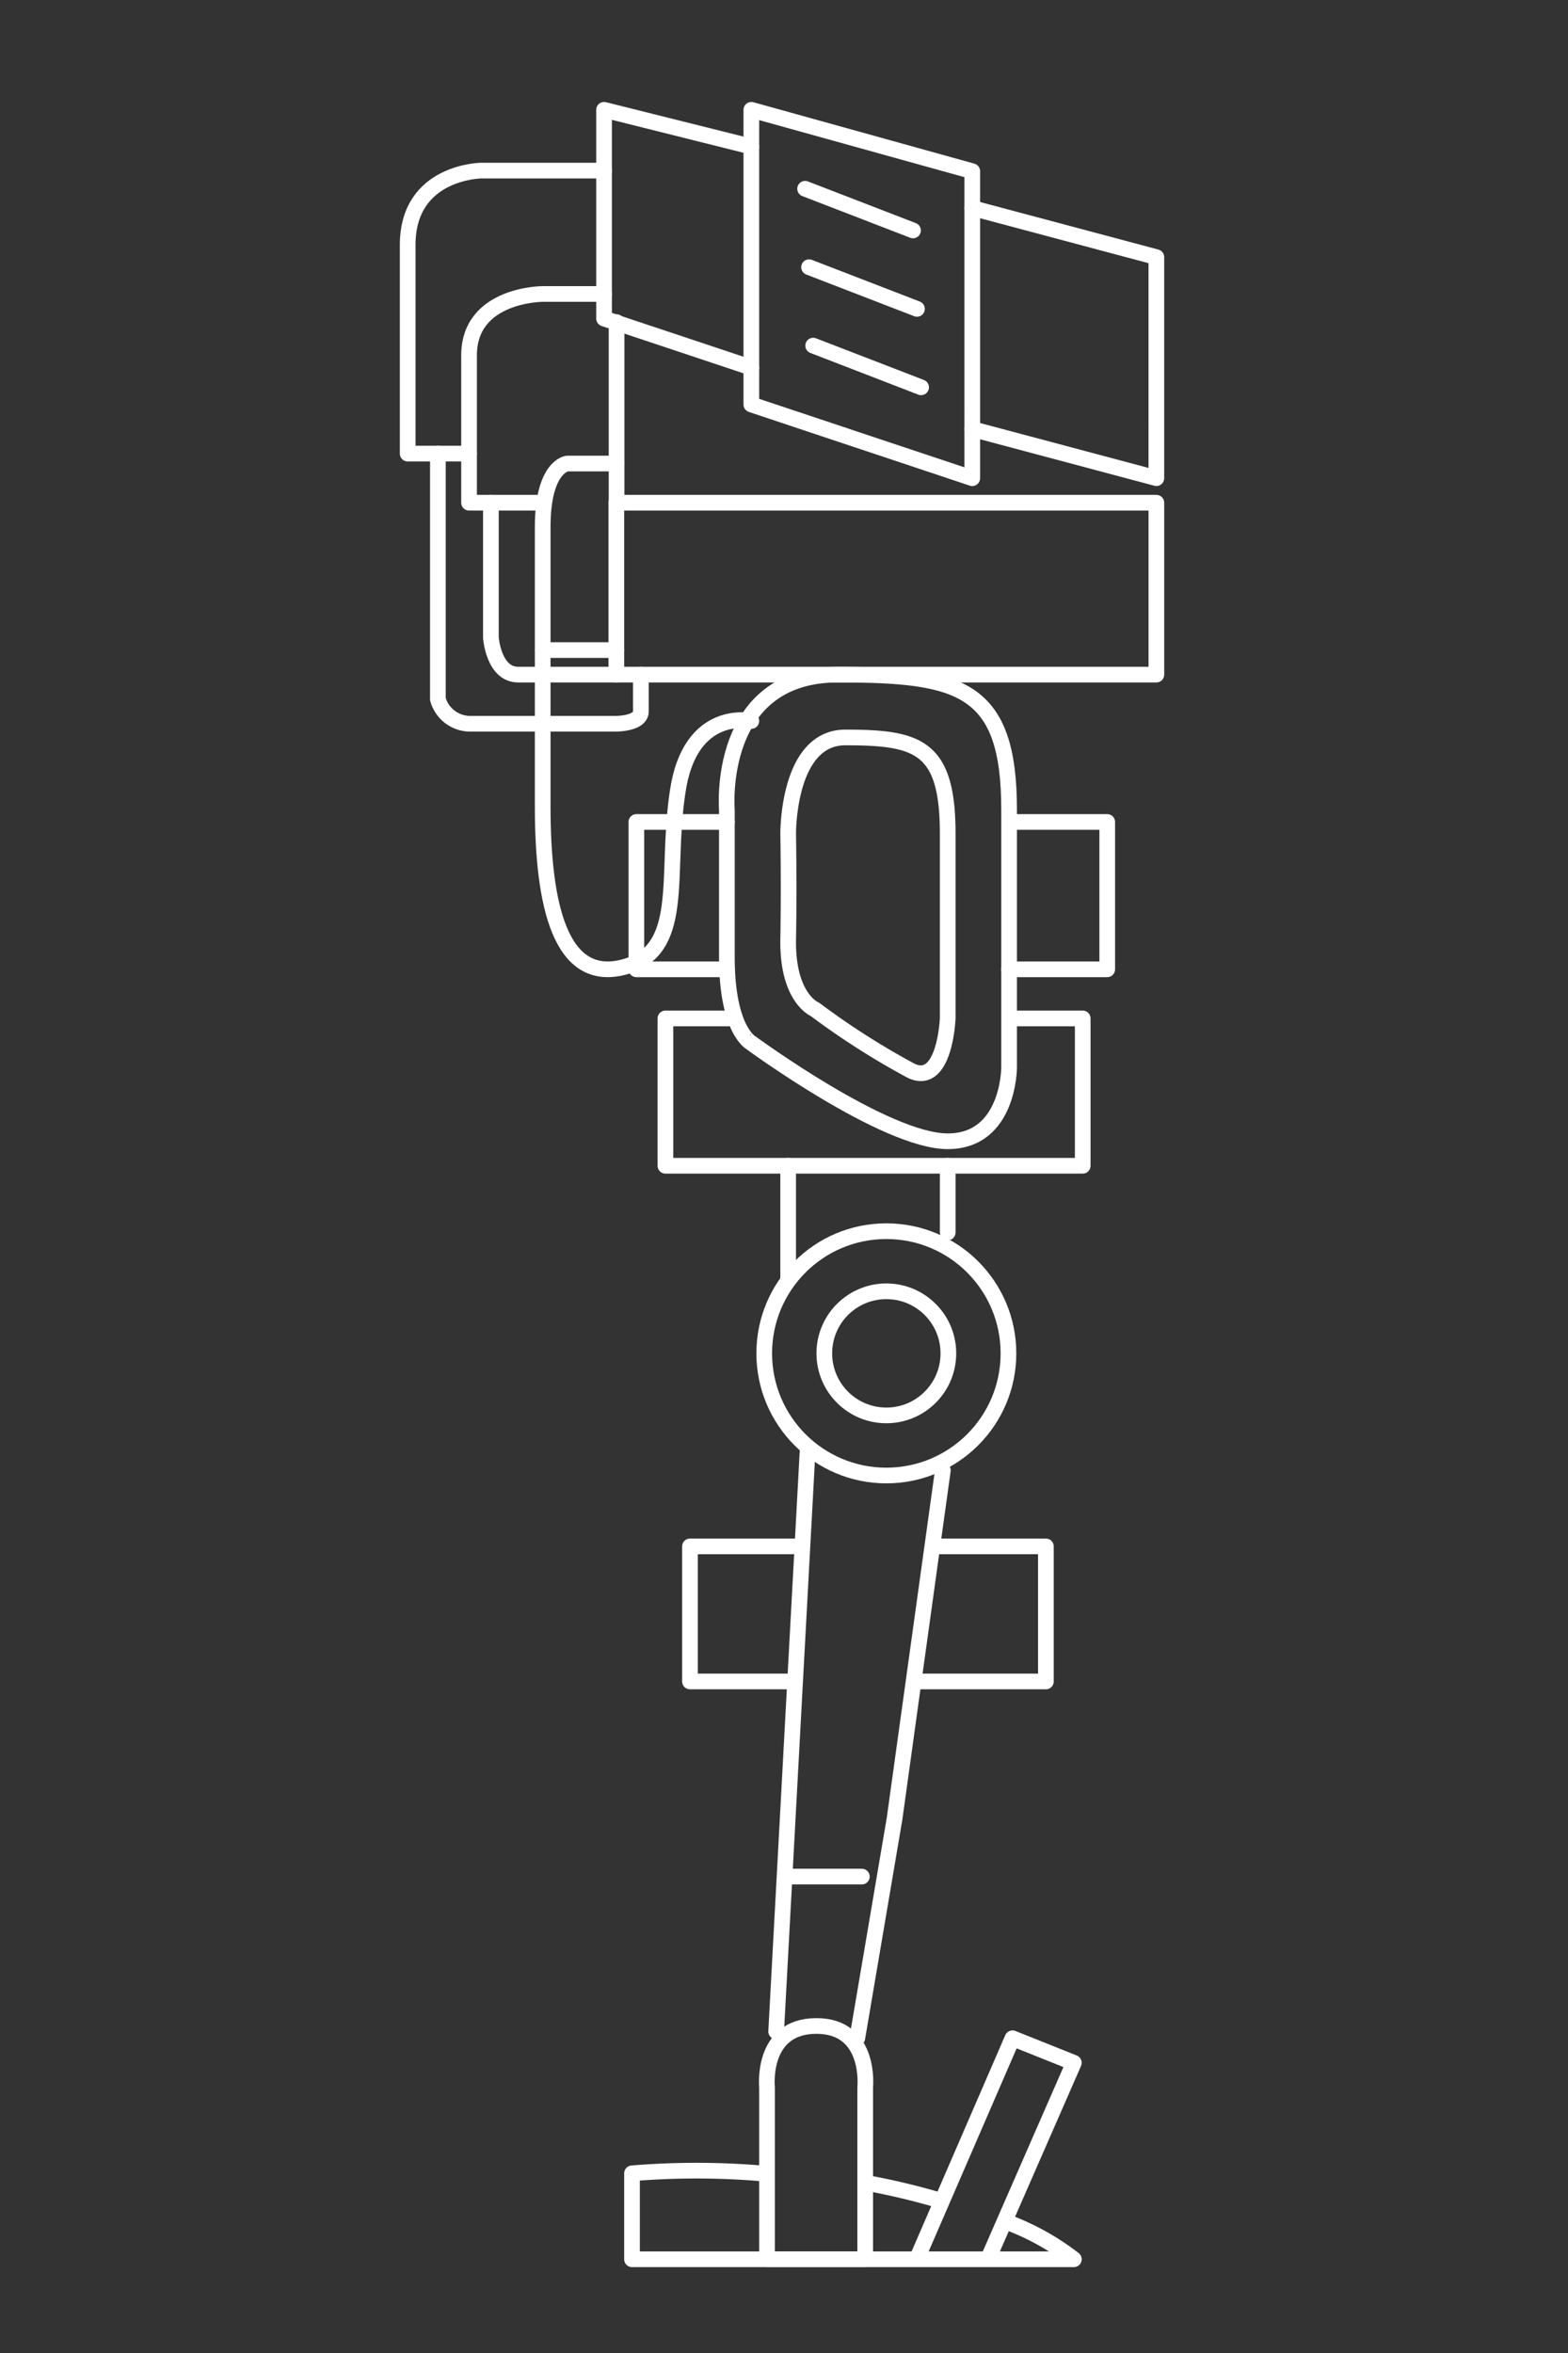 <svg xmlns="http://www.w3.org/2000/svg" width="100" height="150" viewBox="0 0 100 150">
  <rect x="0" y="0" width="100" height="150" fill="#333333" stroke="none"/>
  <g id="Group_3202" data-name="Group 3202" transform="translate(7859 -5146)">
    <g id="Group_3200" data-name="Group 3200" transform="translate(-7833.5 5152.5)">
      <path id="Path_130" data-name="Path 130" d="M28.5.5V19.286l14.089,4.7V4.414Z" transform="translate(-6.083)" fill="none" stroke="#fff" stroke-linecap="round" stroke-linejoin="round" stroke-width="1"/>
      <path id="Path_131" data-name="Path 131" d="M25.893,16.938,16.5,13.807V.5l9.393,2.348" transform="translate(-3.476)" fill="none" stroke="#fff" stroke-linecap="round" stroke-linejoin="round" stroke-width="1"/>
      <path id="Path_132" data-name="Path 132" d="M46.5,8.5l11.741,3.131V25.72L46.5,22.589" transform="translate(-9.994 -1.738)" fill="none" stroke="#fff" stroke-linecap="round" stroke-linejoin="round" stroke-width="1"/>
      <path id="Path_133" data-name="Path 133" d="M13.024,5.45H5.2S.5,5.489.5,10.186V23.492H4.414" transform="translate(0 -1.075)" fill="none" stroke="#fff" stroke-linecap="round" stroke-linejoin="round" stroke-width="1"/>
      <path id="Path_134" data-name="Path 134" d="M10.2,28.807H5.5V19.414c0-3.914,4.7-3.914,4.7-3.914H14.11" transform="translate(-1.086 -3.259)" fill="none" stroke="#fff" stroke-linecap="round" stroke-linejoin="round" stroke-width="1"/>
      <path id="Path_135" data-name="Path 135" d="M2.96,28.5V44.155A2.143,2.143,0,0,0,4.948,45.72h9.393s1.565,0,1.565-.783V42.589" transform="translate(-0.534 -6.083)" fill="none" stroke="#fff" stroke-linecap="round" stroke-linejoin="round" stroke-width="1"/>
      <line id="Line_37" data-name="Line 37" y2="11.514" transform="translate(13.822 14.034)" fill="none" stroke="#fff" stroke-linecap="round" stroke-linejoin="round" stroke-width="1"/>
      <rect id="Rectangle_103" data-name="Rectangle 103" width="34.441" height="10.958" transform="translate(13.807 25.548)" stroke-width="1" stroke="#fff" stroke-linecap="round" stroke-linejoin="round" fill="none"/>
      <path id="Path_136" data-name="Path 136" d="M7.28,32.5v8.61s.172,2.348,1.738,2.348H15.28" transform="translate(-1.473 -6.952)" fill="none" stroke="#fff" stroke-linecap="round" stroke-linejoin="round" stroke-width="1"/>
      <path id="Path_137" data-name="Path 137" d="M16.2,29.31H13.065s-1.565.149-1.565,4.062V41.2h4.7" transform="translate(-2.39 -6.259)" fill="none" stroke="#fff" stroke-linecap="round" stroke-linejoin="round" stroke-width="1"/>
      <path id="Path_139" data-name="Path 139" d="M24.807,49.021s-3.914-.9-4.7,4.521l-.027.184c-.756,5.24.591,9.952-3.428,10.988S11.5,60.774,11.5,54.445V44.5" transform="translate(-2.39 -9.559)" fill="none" stroke="#fff" stroke-linecap="round" stroke-linejoin="round" stroke-width="1"/>
      <path id="Path_140" data-name="Path 140" d="M26.5,55.11s-.712-8.61,7.084-8.61S44.5,47.283,44.5,55.11V71.548s0,4.7-3.914,4.7c-3.992,0-12.524-6.262-12.524-6.262S26.5,69.2,26.5,64.5Z" transform="translate(-5.644 -9.994)" fill="none" stroke="#fff" stroke-linecap="round" stroke-linejoin="round" stroke-width="1"/>
      <path id="Path_141" data-name="Path 141" d="M29.609,56.15S29.544,50,33.253,50c4.657,0,6.53.559,6.53,6.15V67.89s-.166,4.4-2.341,3.354a48.649,48.649,0,0,1-6.121-3.906s-1.778-.708-1.712-4.48C29.668,59.5,29.609,56.15,29.609,56.15Z" transform="translate(-4.842 -9.488)" fill="none" stroke="#fff" stroke-linecap="round" stroke-linejoin="round" stroke-width="1"/>
      <path id="Path_142" data-name="Path 142" d="M25.274,67.893H19.5V58.5h5.774" transform="translate(-4.415 -12.601)" fill="none" stroke="#fff" stroke-linecap="round" stroke-linejoin="round" stroke-width="1"/>
      <path id="Path_143" data-name="Path 143" d="M25.51,70.5" transform="translate(-5.434 -15.208)" fill="none" stroke="#fff" stroke-linecap="round" stroke-linejoin="round" stroke-width="1"/>
      <path id="Path_144" data-name="Path 144" d="M49.86,58.5h5.9v9.393H49.5" transform="translate(-10.646 -12.601)" fill="none" stroke="#fff" stroke-linecap="round" stroke-linejoin="round" stroke-width="1"/>
      <path id="Path_145" data-name="Path 145" d="M43.625,74.5h4.488v9.393H21.5V74.5h4.054" transform="translate(-4.562 -16.077)" fill="none" stroke="#fff" stroke-linecap="round" stroke-linejoin="round" stroke-width="1"/>
      <path id="Path_146" data-name="Path 146" d="M29.762,126.11H23.5V117.5h6.653" transform="translate(-4.997 -25.419)" fill="none" stroke="#fff" stroke-linecap="round" stroke-linejoin="round" stroke-width="1"/>
      <path id="Path_147" data-name="Path 147" d="M43.415,117.5h6.81v8.61h-8.2" transform="translate(-9.023 -25.419)" fill="none" stroke="#fff" stroke-linecap="round" stroke-linejoin="round" stroke-width="1"/>
      <ellipse id="Ellipse_62" data-name="Ellipse 62" cx="7.788" cy="7.788" rx="7.788" ry="7.788" transform="translate(23.239 71.986)" fill="none" stroke="#fff" stroke-linecap="round" stroke-linejoin="round" stroke-width="1"/>
      <ellipse id="Ellipse_63" data-name="Ellipse 63" cx="3.956" cy="3.956" rx="3.956" ry="3.956" transform="translate(27.071 75.818)" fill="none" stroke="#fff" stroke-linecap="round" stroke-linejoin="round" stroke-width="1"/>
      <line id="Line_40" data-name="Line 40" y2="7.252" transform="translate(24.765 67.816)" fill="none" stroke="#fff" stroke-linecap="round" stroke-linejoin="round" stroke-width="1"/>
      <line id="Line_41" data-name="Line 41" y2="4.252" transform="translate(34.941 67.816)" fill="none" stroke="#fff" stroke-linecap="round" stroke-linejoin="round" stroke-width="1"/>
      <line id="Line_42" data-name="Line 42" x1="2" y2="36.932" transform="translate(24 86.068)" fill="none" stroke="#fff" stroke-linecap="round" stroke-linejoin="round" stroke-width="1"/>
      <path id="Path_148" data-name="Path 148" d="M42.235,111.119l-3.081,22.212L36.78,147.305" transform="translate(-7.604 -23.887)" fill="none" stroke="#fff" stroke-linecap="round" stroke-linejoin="round" stroke-width="1"/>
      <path id="Path_162" data-name="Path 162" d="M0,0H4.7" transform="translate(24.765 113.129)" fill="none" stroke="#fff" stroke-linecap="round" stroke-width="1"/>
      <path id="Path_149" data-name="Path 149" d="M28.482,169.414s-.406-3.9,3.131-3.914,3.131,3.914,3.131,3.914v10.958H28.482Z" transform="translate(-5.065 -42.847)" fill="none" stroke="#fff" stroke-linecap="round" stroke-linejoin="round" stroke-width="1"/>
      <path id="Path_150" data-name="Path 150" d="M41.5,180.633a16.128,16.128,0,0,1,4.178,2.338H17.5v-5.479a49.692,49.692,0,0,1,8.219,0" transform="translate(-2.693 -45.446)" fill="none" stroke="#fff" stroke-linecap="round" stroke-linejoin="round" stroke-width="1"/>
      <path id="Path_151" data-name="Path 151" d="M36.976,178.433a44.909,44.909,0,0,1,4.448,1.079" transform="translate(-6.913 -45.717)" fill="none" stroke="#fff" stroke-linecap="round" stroke-linejoin="round" stroke-width="1"/>
      <path id="Path_152" data-name="Path 152" d="M40.7,180.589,46.805,166.5l3.914,1.565L45.24,180.589" transform="translate(-7.734 -43.065)" fill="none" stroke="#fff" stroke-linecap="round" stroke-linejoin="round" stroke-width="1"/>
      <g id="Group_170" data-name="Group 170">
        <line id="Line_45" data-name="Line 45" x2="6.677" y2="3.131" transform="matrix(0.998, -0.07, 0.07, 0.998, 26.361, 15.533)" fill="none" stroke="#fff" stroke-linecap="round" stroke-linejoin="round" stroke-width="1"/>
        <line id="Line_46" data-name="Line 46" x2="6.677" y2="3.131" transform="matrix(0.998, -0.07, 0.07, 0.998, 26.098, 10.533)" fill="none" stroke="#fff" stroke-linecap="round" stroke-linejoin="round" stroke-width="1"/>
        <line id="Line_47" data-name="Line 47" x2="6.677" y2="3.131" transform="matrix(0.998, -0.07, 0.07, 0.998, 25.846, 5.533)" fill="none" stroke="#fff" stroke-linecap="round" stroke-linejoin="round" stroke-width="1"/>
      </g>
    </g>
    <rect id="Rectangle_4200" data-name="Rectangle 4200" width="100" height="150" transform="translate(-7859 5146)" fill="none"/>
  </g>
</svg>
